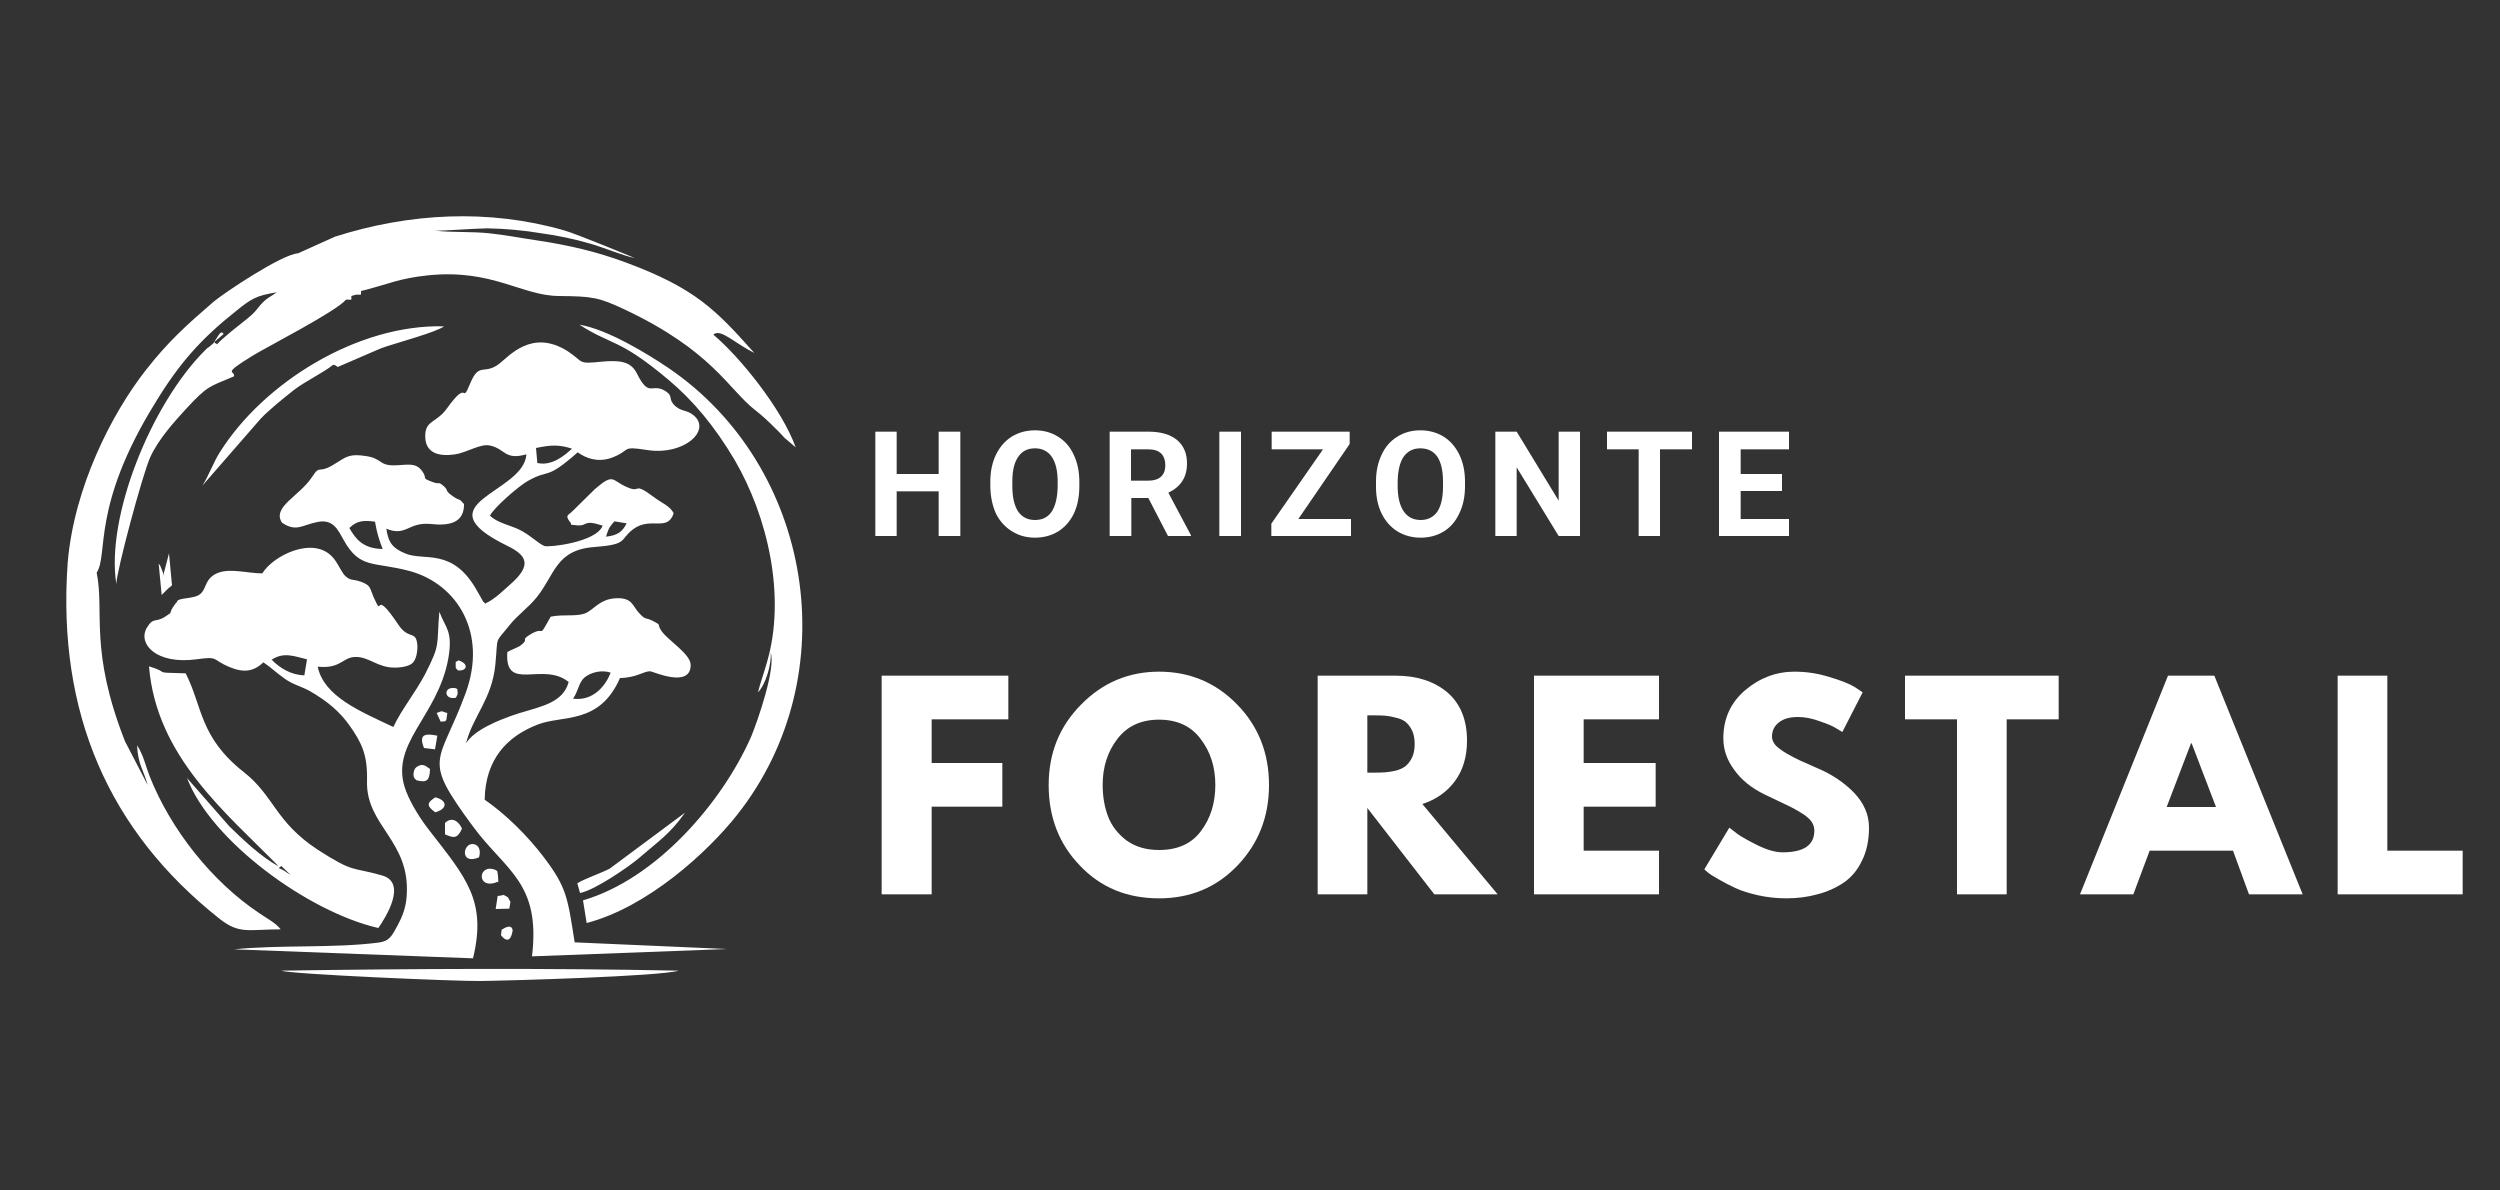 <svg version="1.2" xmlns="http://www.w3.org/2000/svg" viewBox="0 0 750 357" width="750" height="357"><rect x="0" y="0" width="750" height="357" fill="#333333" stroke="none"/><defs><clipPath clipPathUnits="userSpaceOnUse" id="cp1"><path d="m0.53 1h748.94v355h-748.94z"/></clipPath><clipPath clipPathUnits="userSpaceOnUse" id="cp2"><path d="m43 102h176v192.7h-176z"/></clipPath></defs><style>.a{display:none;fill:#202124}.b{fill:#fff}</style><g clip-path="url(#cp1)"><path class="a" d="m0.5-2.7h748.7v359.6h-748.7z"/></g><g clip-path="url(#cp2)"><path fill-rule="evenodd" class="b" d="m147.2 133.7c-3-0.8-6.8 2-10.7 2.6-5.3 0.8-9.3-0.6-8.9-6.2 0.3-4 3.5-3.4 6.5-7.6 6.8-9.5 4-0.3 7.1-7.8 2.6-6.1 4.1-2.1 8.6-5.6 2.9-2.2 9.7-10.5 20.4-3.8 5.1 3.3 2.8 4 10.3 3.2 5.4-0.5 8.8-0.1 10.6 3.6 3.8 7.6 4.4 2.4 8.8 5.4 2.2 1.5 0.3 2.3 2.9 4.5 1.6 1.3 3.1 1.1 4.6 2.1 6.8 4.4-1.8 12.7-13.3 10.9-8.2-1.3-4.5 0.1-10.8 2.4-4.2 1.4-7.6 0-10-1.7-9.6 8.5-8.3 4.9-14.6 8.4-3.1 1.6-10.8 8.5-11.7 10.6 2.1 2.1 5.8 2.8 8.6 4.1 3.2 1.5 5.8 4.2 7.7 5 1.2 0.5 15.6-1.1 17.5-6.1-6.1-2-4.3 0.2-7.7-0.1-3.3-0.4-1 0.1-2.1-1-1.6-2.2-0.6-1.8 1.1-3.6l6.4-6.3c5.7-4.9 5-2.6 9.3-0.7 4.9 2.3 1.7-1.8 8.2 3 2.4 1.9 5 2.7 6.1 5-1.9 5.7-6.9 0.8-12.2 4.8-4.2 3.2-1.3 4.5-11.5 5.3-11.7 0.8-11.9 8.3-17.4 15.1-2.5 3.1-5.6 5.2-8.1 8.3-4.7 5.9-3.4 2.8-4.3 11.9-1 10.3-6.7 15.4-8.8 23.6 2.4-3.9 9.3-6.9 15.8-9 6.9-2.1 13.3-3.2 15-9.4-7.7-6.3-19.3 3.3-18.4-9 0.8-0.5 3.4-1.5 3.9-1.9 2.9-2.2-0.1-1.4 2.7-3.2 5.3-3.3 2.2 2 6.4-5.5 4.2-0.9 8.6 0.3 11.3-1.5 2.1-1.3 3.9-3.7 7.9-4 5.5-0.4 5.2 2.3 7.6 4.7 1.8 1.9 1.6 0.9 3.9 2.1 2.9 1.5 0.9 0.7 2.7 3.2 2.1 2.8 8.5 6.7 8.6 9.9 0.1 7.2-11.2 2.1-12 2-2-0.2-4 1.9-9.2 2-6.2 14.2-17.4 11-24.8 14-9 3.5-15.6 10.3-15.8 22.5 6.4 4.4 12.9 10.9 17.7 17.2 7 9.2 7.2 12.3 9.3 25.6l45.7 2-58.5 2.2c2.7-22.3-8-25.7-17.8-39.1-15.5-21-10.1-18.1-2.1-39.9 6.6-18-2.5-32.7-16.8-36.6-10.9-2.9-14.9-0.5-19.8-9.3-1.7-3-3.1-6.4-7.9-5.4-4.6 0.9-6.3 3.1-10.6 0.2-3.1-4.7 5.3-8 9-13.7 2.7-4.1 1.5-0.5 7.1-4.1 3.3-2.1 4.3-2.9 9-2.2 5 0.7 3.9 2.9 8.7 2.8 3.9-0.1 6.3-1 8.3 1.8 1.7 2.4-0.5 1.8 2.8 3.1 2.7 1.1 1.7-0.4 3.8 1.5 1.3 1.2-0.1 1.1 2.9 3.1 2.2 1.4 1.2 0.1 3 2.1 0.1 5.7-4.5 6.6-9.9 6-6.9-0.7-7.4 3.9-13.4 1.4 0.6 4.4 2.1 5.9 5.6 7.4 5.7 2.5 14.2-2 21.6 11.2l1.7 3c0 0.1 0.3 0.5 0.3 0.4 0.1-0.1 0.3 0.3 0.4 0.5 3.2-1.5 5.5-4 7.7-5.9 6.6-5.8 4.7-8.7-1.1-11.5-26.1-12.8 5.2-15.7 5.8-27.4-6.5 1.8-6.2-1.5-10.7-2.6zm-32.4 31c-1-2.6-1.7-4.6-2.3-8.2-3.7-0.5-5.5-0.2-7.7 1.9 1.9 3.3 4.1 6.2 10 6.3zm73.2-7.7l-3.7-0.6c-1.8 2.2-1.6 1.9-2.5 4.6 3.6-0.4 4.9-1.5 6.2-4zm-26.8-18.1c4.4 1 8.2-2.3 10.4-4.3-4-1.3-6.5-1.1-10.8-0.2zm22 62.9c-2.5-0.9-5.8-0.2-7.8 1.4-1.8 1.5-1.9 4.2-3.5 6.4 6.1 0.8 9.8-3.9 11.3-7.8zm-83.2-34.4c1.1 1.2 2.4 4 3.2 5 2 2.1 2.3 1.1 5.3 2.2 2.8 1.1 2.4 1.8 3.6 4.6 3.2 7.1-0.5-3.6 7.4 8.2 3.1 4.7 5.3 1.5 5.7 6.1 0.1 0.8-0.1 2.5-0.3 3.2-0.6 2.2-1.5 2.9-4.1 3.4-6.3 1-8.8-2.2-12.7-2.9-5.4-0.9-5 3.6-12.8 2.8 1.9 9 12.8 13.4 22.7 18.1 2.3-5 6.6-10.3 9.5-15.8 4.8-9.4 3.4-8.4 4.3-18.8 1.9 5.1 4.1 5.7 2.7 14-3.2 17.8-18.1 25.7-12.7 39.8 1.6 4.2 4.7 8.9 6.9 11.7 11.1 14.3 17.4 21.2 13.2 38.5l-71.7-2.7c13.7-1.4 29.9-0.3 43.2-2 3.5-0.4 4.1-2 5.9-5.2 1.4-2.6 2.5-5.4 2.7-8.8 1.2-16.6-12.2-20.9-11.9-34.4 0.2-7.9-1.5-11.4-5.2-16.7-3-4.2-6.6-7.3-12-10.4-2.3-1.3-5-1.9-7.5-3.7-2.7-1.9-4.1-3.4-6.4-4.9-2.9 2.8-5.9 3.2-10.2 1.4-5.3-2.2-3-3.3-9.9-2.3-12 1.6-17.6-4.6-14.9-9.4 2.1-3.5 2.6-1.4 5.7-3.5 2.8-1.8 0.2-0.2 3-3.9 0.1-0.1 0.3-0.2 0.4-0.5 0.3-1.3 5.1-0.7 7-2.3 1.7-1.5 1.4-3.7 3.6-5.4 3.9-3 10.3-0.7 15-0.8 3.2-5.3 15.5-11.5 21.3-4.6zm-8.7 35.2l0.8-4.8c-3.8-0.9-6.9-2.3-10.6 0.1 2.4 2.5 5.8 4.6 9.8 4.7zm112.3 88.6c-5.6 1.7-50.5 3-59.6 3.1-7 0.1-56.4-2-59.7-3.1 38.5-0.6 80.9-0.8 119.3 0zm-65-42.6c-1.4 3-2.4 2.9-5.1 1.7v-3.4c2-2 4.1-0.6 5.1 1.7zm-14.5-16.9c0.2-1 0.5-1.4 1.2-1.8 1.7-1.1 2.9 0.3 3.7 0.8-0.1 3.4-0.9 4.2-4 3.4-0.2-0.3-1.2-0.5-0.9-2.4zm24.6 29.3c0.4 0.7 0.4-0.8 0.7 1.8 0.3 3.2-0.2 1.2-0.5 1.9-6.1 2.2-5.5-5.9-0.2-3.7zm-17.5-40.3l-0.7 4.1-3.3-0.4c-1.6-4 0.1-4.5 4-3.7zm9.1 33.1c1.5-1.4 4.5-0.3 3.4 3.4-4.5 1.9-5-1.8-3.4-3.4zm9 15c2.8-0.3 0.9-0.7 3.1 0.4 1 2.2 0.8 0.2 0.4 3.4l-4.1 0.1zm-18.7-29.6c3.4 0.8 4 3.3 0 4.5-2.8-2-2.5-2.9 0-4.5zm23.2 39.9c-0.8 5.2-3.4 1.6-3.5 1.5l0.2-1.7c3.3-2.1 3.2 0.1 3.3 0.2zm-16.9-72.6c0.3 0.7 0.3-0.8 0.4 1.7l-0.5 1.1c-3.7 0.9-4-3.7 0.1-2.8zm-2.7 7.4l-0.3 2.1c-0.7 0.4 0.8 0.3-1.7 0.5l-1.2-2.6c2.1-0.9 1.4-0.4 3.2 0zm2.5-14.4c0-1.8 0-0.5 0.8-1.4 3.5 1.1 2.4 3.4-0.2 3-0.5-0.9-0.6-0.1-0.6-1.6z"/></g><path fill-rule="evenodd" class="b" d="m108.3 87.3c0 1.5 0.3 1-1.5 1.1l-1.4 0.4c0 1.6 0.3 1-1.6 1.1-2.9 3.5-23.4 14-28 16.8-9.6 5.9-5.2 4.3-5.6 6.2-7.4 3.2-7.7 2.5-14.6 10-3.2 3.5-8.1 8.9-10.5 14.2-2.4 5.3-10.2 34.5-10.2 38.1-3.2-20 10.4-54 26.7-70.2 0.9-0.9 0.4-0.4 1.1-0.9l1.3-1.1c1.7-2.5 2.2-4.1 3.1-2.8l-2.8 2.4c0.1 0.1 0.3 0.6 0.3 0.4 0-0.2 0.4 0.2 0.5 0.3 2-2.2 6.7-5.8 9.2-7.8 2.3-1.9 2.2-2.1 4-4.2 1.9-2.1 2.7-2.1 4.7-3.6-6.2 1-7.6 1.9-12.3 5.7-10.3 8.2-16.8 15.4-24.1 27.4-19.3 31.2-14 45.5-17.6 51 2.4 11.8-2.3 23.1 8.5 50.6l6.8 13.1c-1.4-5-2.8-5.8-3.2-11.9 1.8 2.5 2.7 6.5 3.8 9.3 6.3 15.9 18.6 31.5 32.8 41 2 1.4 5.1 3 6.5 4.9-9.7 0-12.4 1.6-18.5-3.3-32.9-26.1-48.6-61.4-45.4-106.6 1.9-22.8 13.3-44.9 23.4-57.8 6.7-8.6 12.4-13.7 20.4-20.6 3.1-2.6 20.4-14.2 25.3-14.5l11.1-5c22.3-7.1 46-8.4 68.7-1.9 3.6 1 21 8.2 21.2 8.3-3.6-0.7-9.1-3.1-13.3-4.3-4.9-1.4-9.5-2.4-14.6-3.1-5.4-0.9-10.7-1.4-16.3-1.5-2.7 0-14.1 0.8-15.7 0.7 5.3 0.6 10.9 0.2 16.4 0.8 4.8 0.5 9.3 1.4 14.1 2.1 9.9 1.5 18 3.4 26.9 6.7 20.7 7.7 26.9 14.2 38.4 27.1-6-3-10.2-7.5-12.3-5.5 7.9 6.6 20.6 22.3 24.7 33.8l-3.4-2.9c-1.2-1.3-1.7-1.9-3-3.1-2-2-3.6-3.5-5.8-5.2-8.1-6.4-12.9-17.8-39.2-30.2-7.7-3.6-9.5-3.9-19.5-4-11.2 0-20.1-8.2-39.4-6.2-8.5 0.9-11.6 2.5-18.5 4.3zm22.1-18.1q0 0 0.1 0.1-0.1-0.1-0.1-0.1zm60.1 8.2q0 0 0 0 0 0 0 0zm39.5 121.6c6-20.1 0.2-44.2-9.6-61-6-10.1-12.4-17.8-19.9-24.1-14.9-12.5-16.7-10.1-26.7-16.5 8.5 1.4 20.5 8.8 26.6 12.9 43.4 29.4 54 92.1 20.7 134.2-8.7 11-26.7 27.6-45.1 32.4l-1.1-6.8c22-6.4 41.7-29.3 50.4-49 2-4.8 7.5-20.7 5.9-25.3 0.3 3.3-1.4 9.4-3.8 11.9 0.7-2.9 1.5-4.9 2.6-8.7zm-185.3 0.9c7 2.1 0.2 1.8 11 2.1 5.1 10 4.1 19.1 17.4 29.6 9.2 7.2 9.4 14.9 22.2 23.3 11 7.1 10.1 5.1 19.2 7.7 7.9 2.1 1.1 12.8-1 15.8-21-4.8-50.2-26.1-57.4-45l12.7 14.5c3.7 3.6 9.6 9.3 14.8 12-15.7-16-36.7-32.9-38.9-60zm42.5 62.6l-2.8-2.7-0.8 0.6c2.1 0.9 1.6 0.9 3.6 2.1zm-21.2-126.9c13-20.7 41.2-38.4 67.2-37.7-2.1 1.7-14.7 5.1-18.7 6.5l-13.2 5.7c-0.1-0.1-0.5-0.5-1.3-0.7-3.3 2.6-8.1 4.8-11.7 7.5-3.4 2.7-7.4 5.9-10 8.6l-17.6 20.2c1.9-2.9 3.3-7 5.3-10.1zm116.9 125l22.6-16.8c-4.5 6.4-7.9 8.5-13.9 13.7-2.8 2.4-13.2 9.6-17.6 10.4l-0.8-2.9c1.5-1.1 7.2-3.1 9.7-4.4zm-134.1-87.3q0.1-0.1 0.1-0.4zm0.1-0.4l1.8-6.9 0.9 9.6c-1.4 1.1-1.9 1.7-3.1 2.9l-0.9-9.4c0.2 0.2 0.4 0.5 0.5 0.7l0.8 2c0 0.1 0.1 0.7 0 1.1z"/><path class="b" d="m302.5 202.7v13.1h-23v13.1h21.2v13.1h-21.2v26.3h-15v-65.6z"/><path fill-rule="evenodd" class="b" d="m314.6 235.5q0-14.3 9.7-24.1 9.7-9.9 23.4-9.9 13.8 0 23.4 9.8 9.6 9.8 9.6 24.2 0 14.3-9.5 24.2-9.4 9.8-23.5 9.8-14.4 0-23.7-9.8-9.4-9.7-9.4-24.2zm16.2 0q0 5.1 1.6 9.4 1.6 4.2 5.5 7.2 4 2.9 9.8 2.9 8.4 0 12.6-5.7 4.3-5.7 4.3-13.8 0-8.1-4.4-13.8-4.3-5.8-12.5-5.8-8.1 0-12.5 5.8-4.4 5.7-4.4 13.8z"/><path fill-rule="evenodd" class="b" d="m395.3 202.7h23.4q9.5 0 15.5 5 5.9 5.1 5.9 14.5 0 7.2-3.6 12.1-3.6 4.9-9.8 6.9l22.6 27.1h-19l-20.1-25.9v25.9h-14.9zm14.9 29.1h1.8q2 0 3.5-0.1 1.4-0.1 3.2-0.5 1.9-0.5 3-1.4 1.1-0.9 1.9-2.5 0.8-1.7 0.8-4.1 0-2.4-0.8-4.1-0.8-1.6-1.9-2.5-1.1-0.9-3-1.3-1.8-0.5-3.2-0.6-1.5-0.1-3.5-0.1h-1.8z"/><path class="b" d="m497.7 202.7v13.1h-22.6v13.1h21.6v13.1h-21.6v13.2h22.6v13.1h-37.5v-65.6z"/><path class="b" d="m538.4 201.5q5.3 0 10.4 1.6 5.1 1.5 7.6 3l2.4 1.6-6.1 11.9q-0.7-0.4-2-1.2-1.2-0.8-4.7-2-3.5-1.3-6.6-1.3-3.7 0-5.7 1.6-2.1 1.6-2.1 4.3 0 1.3 1 2.5 1 1.1 3.3 2.5 2.3 1.3 4 2.1 1.8 0.8 5.4 2.4 6.4 2.7 10.9 7.3 4.5 4.7 4.5 10.5 0 5.7-2.1 9.9-2 4.2-5.5 6.6-3.6 2.4-7.9 3.5-4.3 1.2-9.3 1.2-4.3 0-8.4-0.9-4.1-0.9-6.9-2.2-2.8-1.3-5-2.6-2.2-1.2-3.3-2.1l-1-0.9 7.5-12.5q0.9 0.7 2.6 2 1.7 1.2 5.9 3.3 4.3 2.1 7.5 2.1 9.5 0 9.5-6.5 0-1.3-0.7-2.5-0.7-1.1-2.4-2.3-1.7-1.1-3-1.8-1.3-0.7-4.3-2.1-3-1.4-4.4-2.1-6-2.9-9.2-7.4-3.3-4.4-3.3-9.5 0-8.8 6.5-14.4 6.6-5.6 14.9-5.6z"/><path class="b" d="m571.5 215.8v-13.1h46.1v13.1h-15.6v52.5h-14.9v-52.5z"/><path fill-rule="evenodd" class="b" d="m664.3 202.7l26.5 65.6h-16.1l-4.8-13.1h-25l-4.9 13.1h-16l26.4-65.6zm0.5 39.4l-7.3-19.1h-0.2l-7.3 19.1z"/><path class="b" d="m716.2 202.7v52.5h22.6v13.1h-37.5v-65.6z"/><path class="b" d="m288.1 160.8h-6.5v-13.4h-12.6v13.4h-6.4v-31.3h6.4v12.7h12.6v-12.7h6.5z"/><path fill-rule="evenodd" class="b" d="m323.8 145.9q0 4.6-1.6 8.1-1.7 3.5-4.7 5.4-3.1 1.9-7 1.9-3.9 0-6.9-1.9-3.1-1.9-4.8-5.3-1.6-3.5-1.7-8v-1.6q0-4.6 1.7-8.1 1.7-3.5 4.7-5.4 3.1-1.9 7-1.9 3.9 0 6.9 1.9 3.1 1.9 4.7 5.4 1.7 3.5 1.7 8.1zm-6.5-1.4q0-4.9-1.8-7.5-1.8-2.5-5-2.5-3.3 0-5 2.5-1.8 2.5-1.8 7.4v1.5q0 4.8 1.7 7.5 1.8 2.6 5.1 2.6 3.3 0 5-2.5 1.7-2.6 1.8-7.5z"/><path fill-rule="evenodd" class="b" d="m344.5 149.4h-5.1v11.4h-6.5v-31.3h11.6q5.6 0 8.6 2.5 3 2.5 3 7 0 3.2-1.4 5.3-1.4 2.2-4.2 3.5l6.8 12.8v0.2h-6.9zm-5.2-5.2h5.2q2.5 0 3.8-1.2 1.3-1.2 1.3-3.4 0-2.2-1.2-3.5-1.3-1.3-3.9-1.3h-5.2z"/><path class="b" d="m372.3 160.8h-6.5v-31.3h6.5z"/><path class="b" d="m389.5 155.7h15.8v5.1h-23.9v-3.7l15.5-22.3h-15.4v-5.3h23.4v3.7z"/><path fill-rule="evenodd" class="b" d="m439.5 145.9q0 4.6-1.7 8.1-1.6 3.5-4.6 5.4-3.1 1.9-7 1.9-3.9 0-7-1.9-3-1.9-4.7-5.3-1.7-3.5-1.7-8v-1.6q0-4.6 1.7-8.1 1.6-3.5 4.7-5.4 3-1.9 6.9-1.9 3.9 0 7 1.9 3 1.9 4.7 5.4 1.7 3.5 1.7 8.1zm-6.6-1.4q0-4.9-1.7-7.5-1.8-2.5-5.1-2.5-3.2 0-5 2.5-1.7 2.5-1.8 7.4v1.5q0 4.8 1.8 7.5 1.8 2.6 5.1 2.6 3.2 0 5-2.5 1.7-2.6 1.7-7.5z"/><path class="b" d="m474 160.8h-6.4l-12.6-20.6v20.6h-6.4v-31.3h6.4l12.6 20.7v-20.7h6.4z"/><path class="b" d="m507.6 134.8h-9.6v26h-6.4v-26h-9.5v-5.3h25.5z"/><path class="b" d="m534.6 147.3h-12.4v8.4h14.5v5.1h-21v-31.3h21v5.3h-14.5v7.4h12.4z"/></svg>